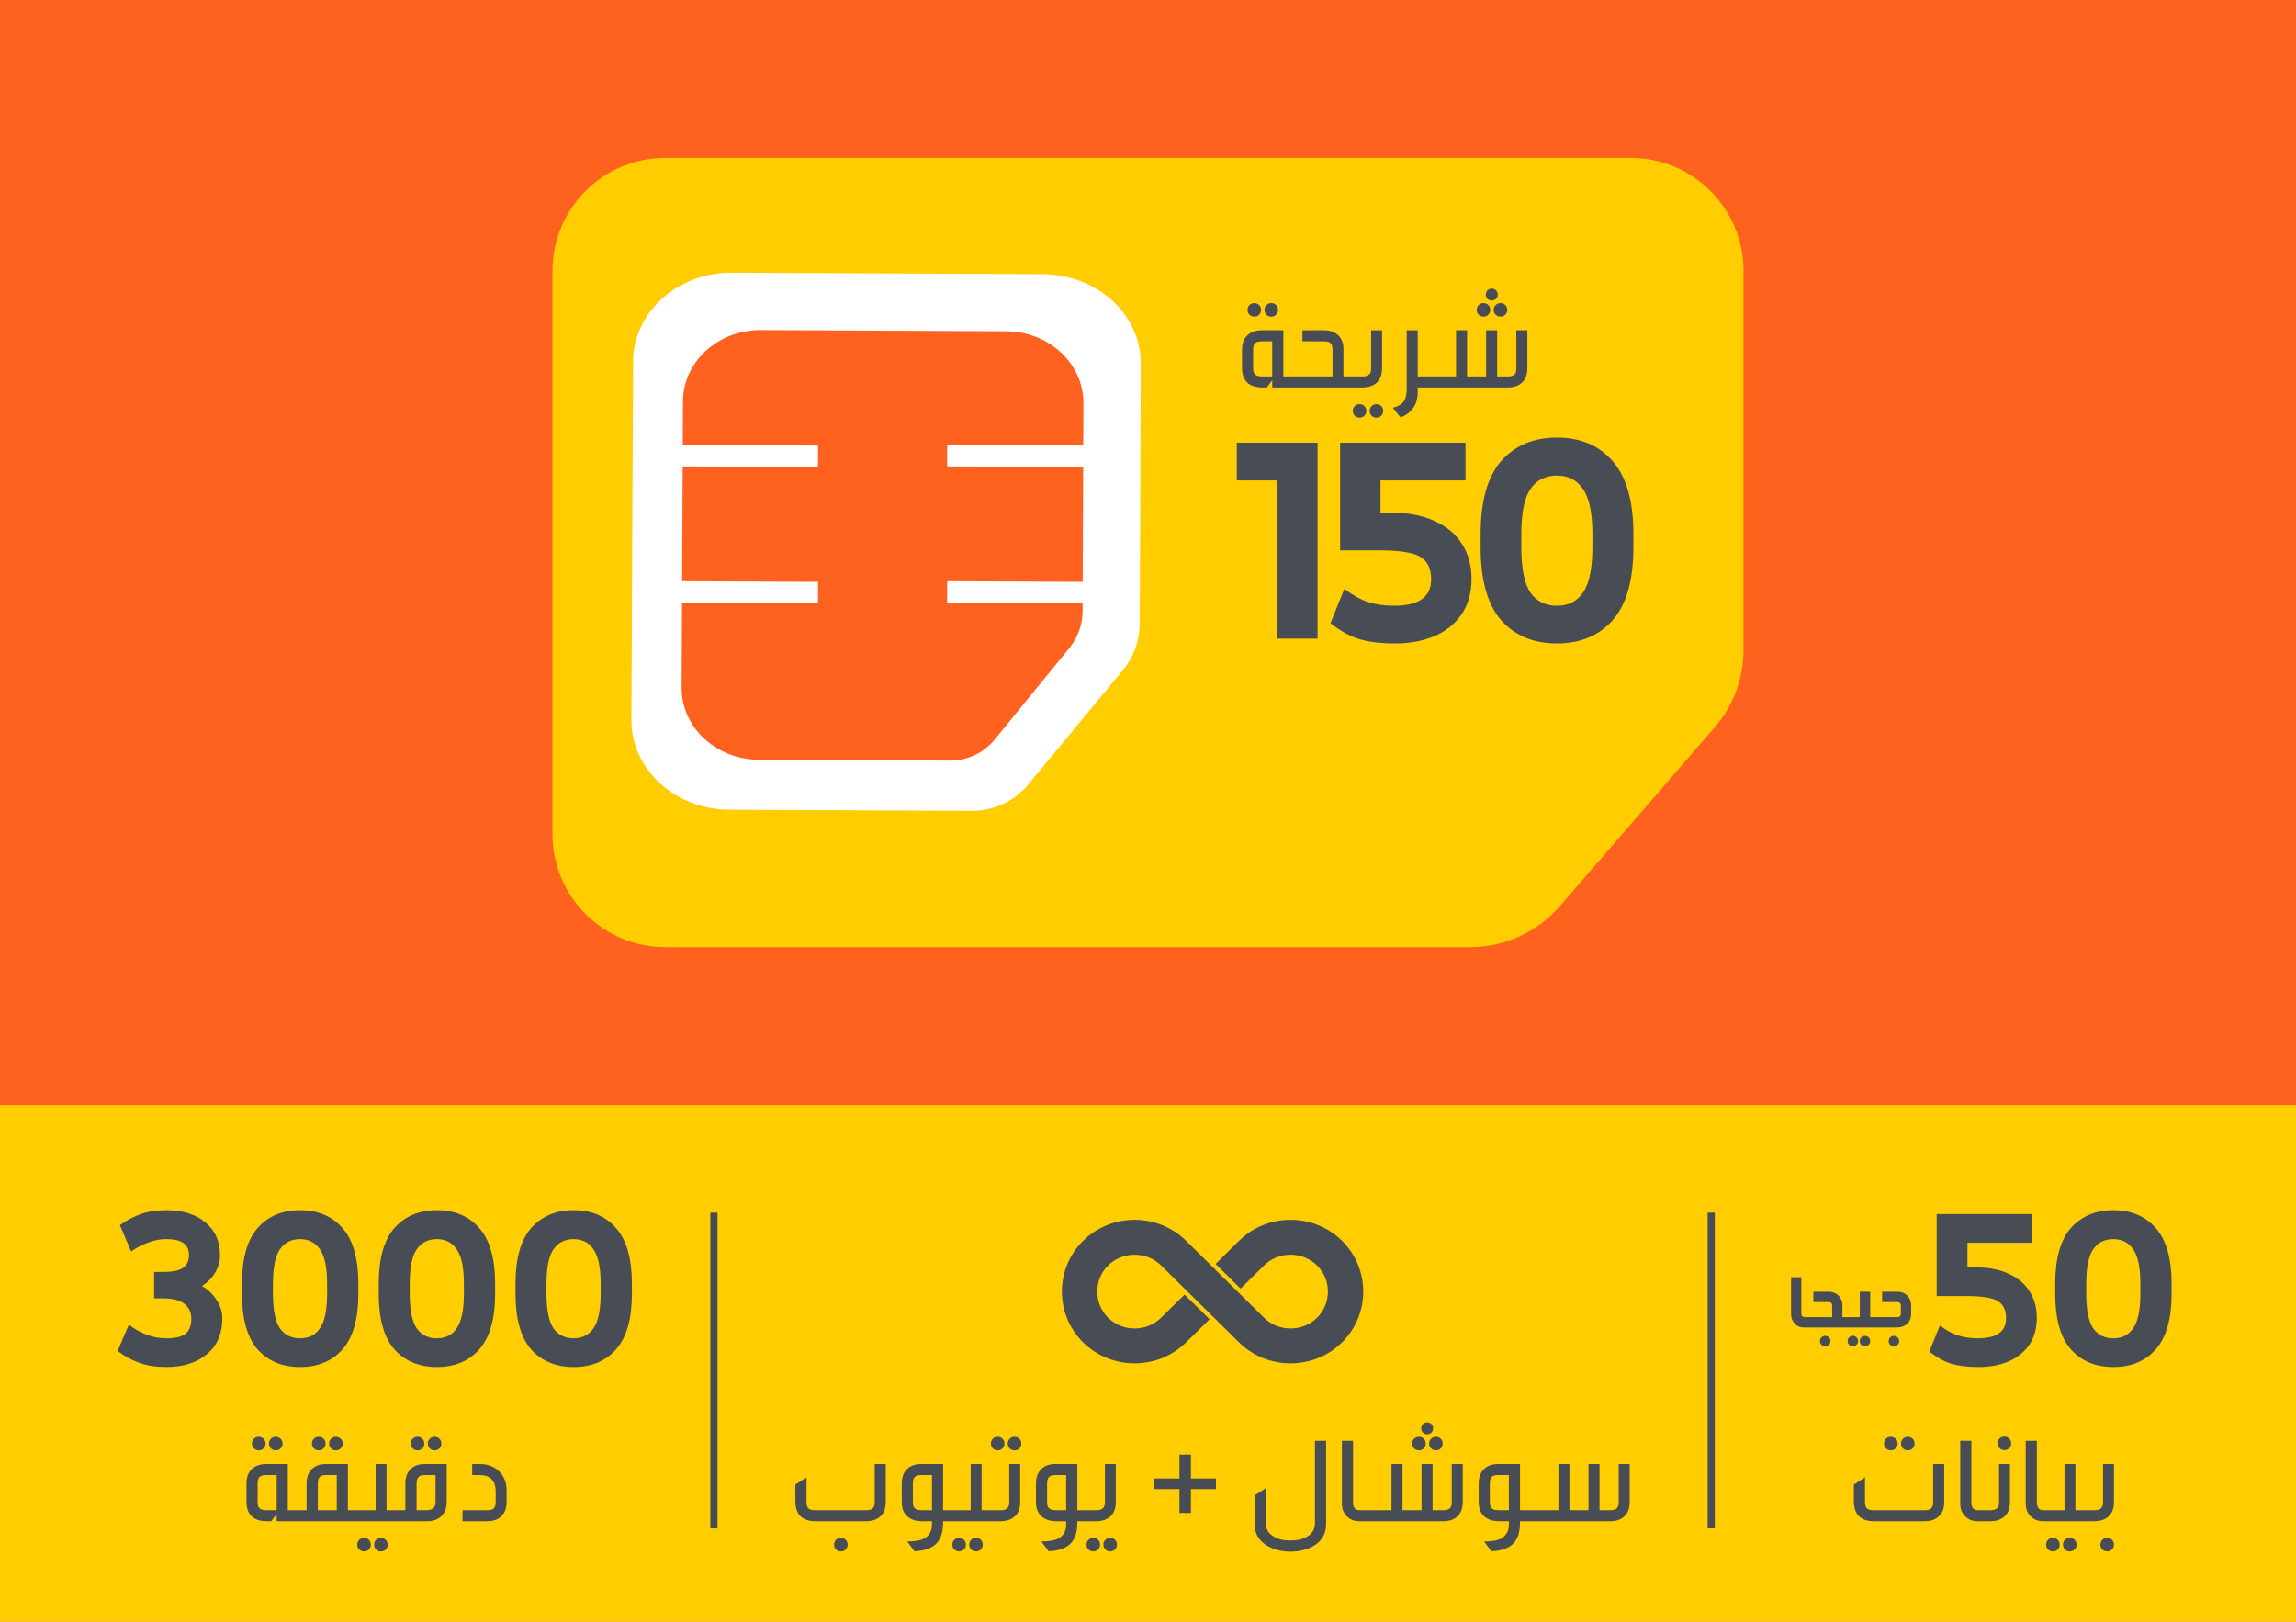 <svg width="320" height="226" viewBox="0 0 320 226" fill="none" xmlns="http://www.w3.org/2000/svg">
<rect width="320" height="226" fill="#FF611F"/>
<rect y="154" width="320" height="72" fill="#FFCD00"/>
<path d="M23.147 190.512C21.761 190.512 20.523 190.32 19.435 189.936C18.347 189.552 17.334 188.997 16.395 188.272L17.963 184.592C18.625 185.147 19.414 185.605 20.331 185.968C21.27 186.331 22.209 186.512 23.147 186.512C24.427 186.512 25.334 186.299 25.867 185.872C26.401 185.424 26.667 184.72 26.667 183.76C26.667 182.907 26.347 182.224 25.707 181.712C25.089 181.2 24.086 180.944 22.699 180.944H21.483V177.264H22.699C24.086 177.264 25.035 177.061 25.547 176.656C26.081 176.251 26.347 175.675 26.347 174.928C26.347 174.181 26.102 173.627 25.611 173.264C25.121 172.88 24.299 172.688 23.147 172.688C22.294 172.688 21.43 172.859 20.555 173.2C19.702 173.52 18.945 173.925 18.283 174.416L16.715 170.736C17.633 170.075 18.603 169.563 19.627 169.2C20.651 168.837 21.825 168.656 23.147 168.656C25.451 168.656 27.275 169.221 28.619 170.352C29.985 171.461 30.667 172.987 30.667 174.928C30.667 175.803 30.433 176.624 29.963 177.392C29.515 178.139 28.907 178.747 28.139 179.216C28.993 179.707 29.675 180.357 30.187 181.168C30.721 181.957 30.987 182.821 30.987 183.76C30.987 185.872 30.273 187.525 28.843 188.72C27.435 189.915 25.537 190.512 23.147 190.512ZM41.817 190.512C39.343 190.512 37.369 189.691 35.897 188.048C34.447 186.384 33.721 183.792 33.721 180.272V178.928C33.721 175.408 34.447 172.816 35.897 171.152C37.369 169.488 39.343 168.656 41.817 168.656C44.313 168.656 46.287 169.488 47.737 171.152C49.209 172.816 49.945 175.408 49.945 178.928V180.272C49.945 183.792 49.209 186.384 47.737 188.048C46.287 189.691 44.313 190.512 41.817 190.512ZM41.817 186.512C43.033 186.512 43.961 186.043 44.601 185.104C45.263 184.144 45.593 182.533 45.593 180.272V178.928C45.593 176.667 45.263 175.067 44.601 174.128C43.961 173.168 43.033 172.688 41.817 172.688C40.601 172.688 39.663 173.168 39.001 174.128C38.361 175.067 38.041 176.667 38.041 178.928V180.272C38.041 182.533 38.361 184.144 39.001 185.104C39.663 186.043 40.601 186.512 41.817 186.512ZM60.88 190.512C58.405 190.512 56.432 189.691 54.96 188.048C53.509 186.384 52.784 183.792 52.784 180.272V178.928C52.784 175.408 53.509 172.816 54.96 171.152C56.432 169.488 58.405 168.656 60.88 168.656C63.376 168.656 65.349 169.488 66.8 171.152C68.272 172.816 69.008 175.408 69.008 178.928V180.272C69.008 183.792 68.272 186.384 66.8 188.048C65.349 189.691 63.376 190.512 60.88 190.512ZM60.88 186.512C62.096 186.512 63.024 186.043 63.664 185.104C64.325 184.144 64.656 182.533 64.656 180.272V178.928C64.656 176.667 64.325 175.067 63.664 174.128C63.024 173.168 62.096 172.688 60.88 172.688C59.664 172.688 58.725 173.168 58.064 174.128C57.424 175.067 57.104 176.667 57.104 178.928V180.272C57.104 182.533 57.424 184.144 58.064 185.104C58.725 186.043 59.664 186.512 60.88 186.512ZM79.942 190.512C77.468 190.512 75.494 189.691 74.022 188.048C72.572 186.384 71.846 183.792 71.846 180.272V178.928C71.846 175.408 72.572 172.816 74.022 171.152C75.494 169.488 77.468 168.656 79.942 168.656C82.438 168.656 84.412 169.488 85.862 171.152C87.334 172.816 88.07 175.408 88.07 178.928V180.272C88.07 183.792 87.334 186.384 85.862 188.048C84.412 189.691 82.438 190.512 79.942 190.512ZM79.942 186.512C81.158 186.512 82.086 186.043 82.726 185.104C83.388 184.144 83.718 182.533 83.718 180.272V178.928C83.718 176.667 83.388 175.067 82.726 174.128C82.086 173.168 81.158 172.688 79.942 172.688C78.726 172.688 77.788 173.168 77.126 174.128C76.486 175.067 76.166 176.667 76.166 178.928V180.272C76.166 182.533 76.486 184.144 77.126 185.104C77.788 186.043 78.726 186.512 79.942 186.512Z" fill="#474C55"/>
<path d="M36.066 202.128C35.799 202.128 35.575 202.037 35.394 201.856C35.213 201.675 35.122 201.451 35.122 201.184C35.122 200.917 35.213 200.693 35.394 200.512C35.575 200.331 35.799 200.24 36.066 200.24C36.333 200.24 36.557 200.331 36.738 200.512C36.919 200.693 37.01 200.917 37.01 201.184C37.01 201.451 36.919 201.675 36.738 201.856C36.557 202.037 36.333 202.128 36.066 202.128ZM38.434 202.128C38.167 202.128 37.943 202.037 37.762 201.856C37.581 201.675 37.49 201.451 37.49 201.184C37.49 200.917 37.581 200.693 37.762 200.512C37.943 200.331 38.167 200.24 38.434 200.24C38.701 200.24 38.925 200.331 39.106 200.512C39.287 200.693 39.378 200.917 39.378 201.184C39.378 201.451 39.287 201.675 39.106 201.856C38.925 202.037 38.701 202.128 38.434 202.128ZM37.234 212C36.274 212 35.554 211.771 35.074 211.312C34.594 210.843 34.354 210.171 34.354 209.296V206.736C34.354 205.851 34.615 205.173 35.138 204.704C35.639 204.256 36.285 204.032 37.074 204.032H40.114V210.464H41.058V212H38.562V210.992L37.81 212H37.234ZM38.562 210.464V205.568H37.026C36.663 205.568 36.386 205.653 36.194 205.824C36.002 205.984 35.906 206.272 35.906 206.688V209.312C35.906 209.707 35.981 209.984 36.13 210.144C36.311 210.357 36.642 210.464 37.122 210.464H38.562ZM44.425 202.128C44.158 202.128 43.934 202.037 43.753 201.856C43.572 201.675 43.481 201.451 43.481 201.184C43.481 200.917 43.572 200.693 43.753 200.512C43.934 200.331 44.158 200.24 44.425 200.24C44.692 200.24 44.916 200.331 45.097 200.512C45.279 200.693 45.369 200.917 45.369 201.184C45.369 201.451 45.279 201.675 45.097 201.856C44.916 202.037 44.692 202.128 44.425 202.128ZM46.809 202.128C46.542 202.128 46.319 202.037 46.137 201.856C45.956 201.675 45.865 201.451 45.865 201.184C45.865 200.917 45.956 200.693 46.137 200.512C46.319 200.331 46.542 200.24 46.809 200.24C47.076 200.24 47.3 200.331 47.481 200.512C47.663 200.693 47.753 200.917 47.753 201.184C47.753 201.451 47.663 201.675 47.481 201.856C47.3 202.037 47.076 202.128 46.809 202.128ZM40.953 210.464H42.729V206.736C42.729 205.893 42.974 205.227 43.465 204.736C43.956 204.267 44.601 204.032 45.401 204.032H48.489V210.464H49.433V212H40.953V210.464ZM46.937 210.464V205.568H45.401C45.028 205.568 44.761 205.643 44.601 205.792C44.398 205.995 44.297 206.309 44.297 206.736V210.464H46.937ZM49.344 210.464H52.352V204.032H53.872V210.464H54.848V212H49.344V210.464ZM50.736 216.208C50.469 216.208 50.245 216.117 50.064 215.936C49.882 215.755 49.792 215.531 49.792 215.264C49.792 214.997 49.882 214.773 50.064 214.592C50.245 214.411 50.469 214.32 50.736 214.32C51.002 214.32 51.226 214.411 51.408 214.592C51.589 214.773 51.68 214.997 51.68 215.264C51.68 215.531 51.589 215.755 51.408 215.936C51.226 216.117 51.002 216.208 50.736 216.208ZM53.088 216.208C52.821 216.208 52.597 216.117 52.416 215.936C52.234 215.755 52.144 215.531 52.144 215.264C52.144 214.997 52.234 214.773 52.416 214.592C52.597 214.411 52.821 214.32 53.088 214.32C53.354 214.32 53.578 214.411 53.76 214.592C53.941 214.773 54.032 214.997 54.032 215.264C54.032 215.531 53.941 215.755 53.76 215.936C53.578 216.117 53.354 216.208 53.088 216.208ZM58.191 202.128C57.924 202.128 57.7 202.037 57.519 201.856C57.337 201.675 57.247 201.451 57.247 201.184C57.247 200.917 57.337 200.693 57.519 200.512C57.7 200.331 57.924 200.24 58.191 200.24C58.457 200.24 58.681 200.331 58.863 200.512C59.044 200.693 59.135 200.917 59.135 201.184C59.135 201.451 59.044 201.675 58.863 201.856C58.681 202.037 58.457 202.128 58.191 202.128ZM60.575 202.128C60.308 202.128 60.084 202.037 59.903 201.856C59.721 201.675 59.631 201.451 59.631 201.184C59.631 200.917 59.721 200.693 59.903 200.512C60.084 200.331 60.308 200.24 60.575 200.24C60.841 200.24 61.065 200.331 61.247 200.512C61.428 200.693 61.519 200.917 61.519 201.184C61.519 201.451 61.428 201.675 61.247 201.856C61.065 202.037 60.841 202.128 60.575 202.128ZM54.719 210.464H56.495V206.736C56.495 205.893 56.74 205.227 57.231 204.736C57.721 204.267 58.367 204.032 59.167 204.032H62.255V209.296C62.255 210.192 61.988 210.875 61.455 211.344C60.975 211.781 60.345 212 59.567 212H54.719V210.464ZM59.375 210.464C59.812 210.464 60.132 210.389 60.335 210.24C60.58 210.059 60.703 209.76 60.703 209.344V205.568H59.167C58.793 205.568 58.527 205.643 58.367 205.792C58.164 205.995 58.063 206.309 58.063 206.736V210.464H59.375ZM64.463 210.464H67.967C68.373 210.464 68.661 210.379 68.831 210.208C69.002 210.027 69.087 209.755 69.087 209.392V207.872C69.087 207.072 68.874 206.475 68.447 206.08C68.074 205.739 67.541 205.568 66.847 205.568H65.807V204.032H66.927C67.407 204.032 67.866 204.112 68.303 204.272C68.741 204.421 69.13 204.651 69.471 204.96C70.229 205.664 70.607 206.576 70.607 207.696V209.456C70.607 209.744 70.559 210.037 70.463 210.336C70.378 210.624 70.239 210.885 70.047 211.12C69.589 211.707 68.858 212 67.855 212H64.463V210.464Z" fill="#474C55"/>
<path d="M99.5 169V213" stroke="#474C55" stroke-miterlimit="10"/>
<path fill-rule="evenodd" clip-rule="evenodd" d="M150.96 172.921C152.936 170.97 155.535 170 158.134 170C160.732 170 163.331 170.97 165.308 172.921L169 176.564L172.482 180L176.174 183.644C177.187 184.644 178.522 185.139 179.866 185.139C181.211 185.139 182.545 184.644 183.559 183.644C184.572 182.644 185.074 181.327 185.074 180C185.074 178.673 184.572 177.356 183.559 176.356C182.545 175.356 181.211 174.861 179.866 174.861C178.522 174.861 177.187 175.356 176.174 176.356L172.903 179.584L169.421 176.149L172.692 172.921C174.669 170.97 177.268 170 179.866 170C182.465 170 185.064 170.97 187.04 172.921C189.017 174.871 190 177.436 190 180C190 182.564 189.017 185.129 187.04 187.079C185.064 189.03 182.465 190 179.866 190C177.268 190 174.669 189.03 172.692 187.079L169 183.436L167.866 182.317L165.518 180L161.826 176.356C160.813 175.356 159.478 174.861 158.134 174.861C156.789 174.861 155.455 175.356 154.441 176.356C153.428 177.356 152.926 178.673 152.926 180C152.926 181.327 153.428 182.644 154.441 183.644C155.455 184.644 156.789 185.139 158.134 185.139C159.478 185.139 160.813 184.644 161.826 183.644L165.097 180.416L168.579 183.851L165.308 187.079C163.331 189.03 160.732 190 158.134 190C155.535 190 152.936 189.03 150.96 187.079C148.983 185.129 148 182.564 148 180C148 177.436 148.983 174.871 150.96 172.921Z" fill="#474C55"/>
<path d="M113.638 212C112.742 212 112.054 211.771 111.574 211.312C111.094 210.843 110.854 210.144 110.854 209.216V206.896L112.406 205.888V209.296C112.406 209.701 112.486 210 112.646 210.192C112.817 210.373 113.11 210.464 113.526 210.464H120.806C121.542 210.464 121.91 210.112 121.91 209.408V204.032H123.446V209.344C123.446 210.155 123.227 210.784 122.79 211.232C122.299 211.744 121.601 212 120.694 212H113.638ZM117.19 216.208C116.923 216.208 116.699 216.117 116.518 215.936C116.337 215.755 116.246 215.531 116.246 215.264C116.246 214.997 116.337 214.773 116.518 214.592C116.699 214.411 116.923 214.32 117.19 214.32C117.457 214.32 117.681 214.411 117.862 214.592C118.043 214.773 118.134 214.997 118.134 215.264C118.134 215.531 118.043 215.755 117.862 215.936C117.681 216.117 117.457 216.208 117.19 216.208ZM126.434 214.816H126.658C127.671 214.816 128.439 214.651 128.962 214.32C129.581 213.904 129.89 213.291 129.89 212.48V212H128.562C127.677 212 126.983 211.781 126.482 211.344C125.949 210.896 125.682 210.213 125.682 209.296V206.736C125.682 205.904 125.917 205.248 126.386 204.768C126.866 204.277 127.538 204.032 128.402 204.032H131.442V210.464H132.386V212H131.442V212.192C131.442 213.472 131.143 214.432 130.546 215.072C129.906 215.744 128.877 216.117 127.458 216.192L126.434 214.816ZM129.89 210.464V205.568H128.354C127.949 205.568 127.661 205.659 127.49 205.84C127.319 206.021 127.234 206.32 127.234 206.736V209.296C127.234 209.552 127.261 209.76 127.314 209.92C127.378 210.069 127.474 210.187 127.602 210.272C127.709 210.357 127.842 210.411 128.002 210.432C128.173 210.453 128.397 210.464 128.674 210.464H129.89ZM132.281 210.464H135.289V204.032H136.809V210.464H137.785V212H132.281V210.464ZM133.673 216.208C133.407 216.208 133.183 216.117 133.001 215.936C132.82 215.755 132.729 215.531 132.729 215.264C132.729 214.997 132.82 214.773 133.001 214.592C133.183 214.411 133.407 214.32 133.673 214.32C133.94 214.32 134.164 214.411 134.345 214.592C134.527 214.773 134.617 214.997 134.617 215.264C134.617 215.531 134.527 215.755 134.345 215.936C134.164 216.117 133.94 216.208 133.673 216.208ZM136.025 216.208C135.759 216.208 135.535 216.117 135.353 215.936C135.172 215.755 135.081 215.531 135.081 215.264C135.081 214.997 135.172 214.773 135.353 214.592C135.535 214.411 135.759 214.32 136.025 214.32C136.292 214.32 136.516 214.411 136.697 214.592C136.879 214.773 136.969 214.997 136.969 215.264C136.969 215.531 136.879 215.755 136.697 215.936C136.516 216.117 136.292 216.208 136.025 216.208ZM139.048 202.128C138.782 202.128 138.558 202.037 138.376 201.856C138.195 201.675 138.104 201.451 138.104 201.184C138.104 200.917 138.195 200.693 138.376 200.512C138.558 200.331 138.782 200.24 139.048 200.24C139.315 200.24 139.539 200.331 139.72 200.512C139.902 200.693 139.992 200.917 139.992 201.184C139.992 201.451 139.902 201.675 139.72 201.856C139.539 202.037 139.315 202.128 139.048 202.128ZM141.4 202.128C141.134 202.128 140.91 202.037 140.728 201.856C140.547 201.675 140.456 201.451 140.456 201.184C140.456 200.917 140.547 200.693 140.728 200.512C140.91 200.331 141.134 200.24 141.4 200.24C141.667 200.24 141.891 200.331 142.072 200.512C142.254 200.693 142.344 200.917 142.344 201.184C142.344 201.451 142.254 201.675 142.072 201.856C141.891 202.037 141.667 202.128 141.4 202.128ZM137.656 210.464H139.528C140.286 210.464 140.664 210.112 140.664 209.408V204.032H142.184V209.344C142.184 210.229 141.918 210.907 141.384 211.376C140.894 211.792 140.238 212 139.416 212H137.656V210.464ZM145.137 214.816H145.361C146.375 214.816 147.143 214.651 147.665 214.32C148.284 213.904 148.593 213.291 148.593 212.48V212H147.265C146.38 212 145.687 211.781 145.185 211.344C144.652 210.896 144.385 210.213 144.385 209.296V206.736C144.385 205.904 144.62 205.248 145.089 204.768C145.569 204.277 146.241 204.032 147.105 204.032H150.145V210.464H151.089V212H150.145V212.192C150.145 213.472 149.847 214.432 149.249 215.072C148.609 215.744 147.58 216.117 146.161 216.192L145.137 214.816ZM148.593 210.464V205.568H147.057C146.652 205.568 146.364 205.659 146.193 205.84C146.023 206.021 145.937 206.32 145.937 206.736V209.296C145.937 209.552 145.964 209.76 146.017 209.92C146.081 210.069 146.177 210.187 146.305 210.272C146.412 210.357 146.545 210.411 146.705 210.432C146.876 210.453 147.1 210.464 147.377 210.464H148.593ZM150.984 210.464H152.856C153.614 210.464 153.992 210.112 153.992 209.408V204.032H155.512V209.344C155.512 210.229 155.246 210.907 154.712 211.376C154.222 211.792 153.566 212 152.744 212H150.984V210.464ZM152.376 216.208C152.11 216.208 151.886 216.117 151.704 215.936C151.523 215.755 151.432 215.531 151.432 215.264C151.432 214.997 151.523 214.773 151.704 214.592C151.886 214.411 152.11 214.32 152.376 214.32C152.643 214.32 152.867 214.411 153.048 214.592C153.23 214.773 153.32 214.997 153.32 215.264C153.32 215.531 153.23 215.755 153.048 215.936C152.867 216.117 152.643 216.208 152.376 216.208ZM154.728 216.208C154.462 216.208 154.238 216.117 154.056 215.936C153.875 215.755 153.784 215.531 153.784 215.264C153.784 214.997 153.875 214.773 154.056 214.592C154.238 214.411 154.462 214.32 154.728 214.32C154.995 214.32 155.219 214.411 155.4 214.592C155.582 214.773 155.672 214.997 155.672 215.264C155.672 215.531 155.582 215.755 155.4 215.936C155.219 216.117 154.995 216.208 154.728 216.208ZM164.384 207.52H160.88V206.048H164.384V202.72H165.984V206.048H169.472V207.52H165.984V210.848H164.384V207.52ZM179.83 216.24C179.051 216.24 178.294 216.112 177.558 215.856C176.779 215.589 176.144 215.179 175.654 214.624C175.131 214.037 174.87 213.307 174.87 212.432V208.4L176.422 207.392V212.272C176.422 213.093 176.79 213.717 177.526 214.144C178.134 214.507 178.902 214.688 179.83 214.688C180.8 214.688 181.595 214.501 182.214 214.128C182.918 213.701 183.27 213.088 183.27 212.288V200.8H184.822V212.432C184.822 213.68 184.294 214.651 183.238 215.344C182.768 215.643 182.24 215.867 181.654 216.016C181.067 216.165 180.459 216.24 179.83 216.24ZM189.426 212C188.743 212 188.178 211.776 187.73 211.328C187.261 210.88 187.026 210.288 187.026 209.552V200.8H188.578V209.488C188.578 209.723 188.637 209.931 188.754 210.112C188.882 210.347 189.106 210.464 189.426 210.464H189.522V212H189.426ZM198.91 199.888C198.675 199.888 198.478 199.808 198.318 199.648C198.158 199.488 198.078 199.291 198.078 199.056C198.078 198.821 198.158 198.624 198.318 198.464C198.478 198.304 198.675 198.224 198.91 198.224C199.145 198.224 199.342 198.304 199.502 198.464C199.662 198.624 199.742 198.821 199.742 199.056C199.742 199.291 199.662 199.488 199.502 199.648C199.342 199.808 199.145 199.888 198.91 199.888ZM197.758 202.128C197.491 202.128 197.267 202.037 197.086 201.856C196.905 201.675 196.814 201.451 196.814 201.184C196.814 200.917 196.905 200.693 197.086 200.512C197.267 200.331 197.491 200.24 197.758 200.24C198.025 200.24 198.249 200.331 198.43 200.512C198.611 200.693 198.702 200.917 198.702 201.184C198.702 201.451 198.611 201.675 198.43 201.856C198.249 202.037 198.025 202.128 197.758 202.128ZM200.126 202.128C199.859 202.128 199.635 202.037 199.454 201.856C199.273 201.675 199.182 201.451 199.182 201.184C199.182 200.917 199.273 200.693 199.454 200.512C199.635 200.331 199.859 200.24 200.126 200.24C200.393 200.24 200.617 200.331 200.798 200.512C200.979 200.693 201.07 200.917 201.07 201.184C201.07 201.451 200.979 201.675 200.798 201.856C200.617 202.037 200.393 202.128 200.126 202.128ZM189.422 210.464H193.934V204.032H195.47V210.464H198.126V204.032H199.662V210.464H201.214C201.587 210.464 201.865 210.384 202.046 210.224C202.238 210.053 202.334 209.776 202.334 209.392V204.032H203.87V209.312C203.87 210.123 203.651 210.763 203.214 211.232C202.734 211.744 202.03 212 201.102 212H189.422V210.464ZM206.84 214.816H207.064C208.078 214.816 208.846 214.651 209.368 214.32C209.987 213.904 210.296 213.291 210.296 212.48V212H208.968C208.083 212 207.39 211.781 206.888 211.344C206.355 210.896 206.088 210.213 206.088 209.296V206.736C206.088 205.904 206.323 205.248 206.792 204.768C207.272 204.277 207.944 204.032 208.808 204.032H211.848V210.464H212.792V212H211.848V212.192C211.848 213.472 211.55 214.432 210.952 215.072C210.312 215.744 209.283 216.117 207.864 216.192L206.84 214.816ZM210.296 210.464V205.568H208.76C208.355 205.568 208.067 205.659 207.896 205.84C207.726 206.021 207.64 206.32 207.64 206.736V209.296C207.64 209.552 207.667 209.76 207.72 209.92C207.784 210.069 207.88 210.187 208.008 210.272C208.115 210.357 208.248 210.411 208.408 210.432C208.579 210.453 208.803 210.464 209.08 210.464H210.296ZM212.688 210.464H217.2V204.032H218.736V210.464H221.392V204.032H222.928V210.464H224.48C224.853 210.464 225.13 210.384 225.312 210.224C225.504 210.053 225.6 209.776 225.6 209.392V204.032H227.136V209.312C227.136 210.123 226.917 210.763 226.48 211.232C226 211.744 225.296 212 224.368 212H212.688V210.464Z" fill="#474C55"/>
<path d="M238.5 169V213" stroke="#474C55" stroke-miterlimit="10"/>
<path d="M251.408 185C250.874 185 250.441 184.81 250.108 184.43C249.788 184.077 249.628 183.647 249.628 183.14V178H251.058V183.08C251.058 183.24 251.101 183.36 251.188 183.44C251.274 183.52 251.391 183.56 251.538 183.56H251.658V185H251.408ZM251.594 183.56H255.354V181.94C255.354 181.793 255.31 181.677 255.224 181.59C255.137 181.503 255.027 181.46 254.894 181.46H252.734V180.02H254.894C255.174 180.02 255.43 180.07 255.664 180.17C255.897 180.263 256.097 180.397 256.264 180.57C256.61 180.95 256.784 181.407 256.784 181.94V183.56H257.384V185H251.594V183.56ZM254.384 187.63C254.184 187.63 254.01 187.557 253.864 187.41C253.724 187.27 253.654 187.1 253.654 186.9C253.654 186.7 253.724 186.527 253.864 186.38C254.01 186.24 254.184 186.17 254.384 186.17C254.584 186.17 254.754 186.24 254.894 186.38C255.04 186.527 255.114 186.7 255.114 186.9C255.114 187.1 255.04 187.27 254.894 187.41C254.754 187.557 254.584 187.63 254.384 187.63ZM257.307 183.56H259.207V180.02H260.657V183.56H261.237V185H257.307V183.56ZM258.237 187.63C258.037 187.63 257.863 187.557 257.717 187.41C257.577 187.27 257.507 187.1 257.507 186.9C257.507 186.7 257.577 186.527 257.717 186.38C257.863 186.24 258.037 186.17 258.237 186.17C258.437 186.17 258.607 186.24 258.747 186.38C258.893 186.527 258.967 186.7 258.967 186.9C258.967 187.1 258.893 187.27 258.747 187.41C258.607 187.557 258.437 187.63 258.237 187.63ZM259.927 187.63C259.727 187.63 259.553 187.557 259.407 187.41C259.267 187.27 259.197 187.1 259.197 186.9C259.197 186.7 259.267 186.527 259.407 186.38C259.553 186.24 259.727 186.17 259.927 186.17C260.127 186.17 260.297 186.24 260.437 186.38C260.583 186.527 260.657 186.7 260.657 186.9C260.657 187.1 260.583 187.27 260.437 187.41C260.297 187.557 260.127 187.63 259.927 187.63ZM261.174 183.56H264.474C264.607 183.56 264.717 183.52 264.804 183.44C264.89 183.353 264.934 183.23 264.934 183.07V181.94C264.934 181.793 264.89 181.677 264.804 181.59C264.717 181.503 264.607 181.46 264.474 181.46H262.314V180.02H264.474C264.754 180.02 265.01 180.07 265.244 180.17C265.477 180.263 265.677 180.397 265.844 180.57C266.19 180.95 266.364 181.407 266.364 181.94V183.1C266.364 183.66 266.19 184.113 265.844 184.46C265.664 184.633 265.45 184.767 265.204 184.86C264.964 184.953 264.7 185 264.414 185H261.174V183.56ZM263.964 187.63C263.764 187.63 263.59 187.557 263.444 187.41C263.304 187.27 263.234 187.1 263.234 186.9C263.234 186.7 263.304 186.527 263.444 186.38C263.59 186.24 263.764 186.17 263.964 186.17C264.164 186.17 264.334 186.24 264.474 186.38C264.62 186.527 264.694 186.7 264.694 186.9C264.694 187.1 264.62 187.27 264.474 187.41C264.334 187.557 264.164 187.63 263.964 187.63Z" fill="#474C55"/>
<path d="M275.778 190.512C274.284 190.512 273.026 190.363 272.002 190.064C270.999 189.765 269.964 189.2 268.898 188.368L270.37 184.72C271.202 185.36 272.023 185.819 272.834 186.096C273.666 186.373 274.604 186.512 275.65 186.512C278.274 186.512 279.586 185.584 279.586 183.728C279.586 182.875 279.383 182.224 278.978 181.776C278.594 181.328 278.007 181.029 277.218 180.88C276.45 180.709 275.394 180.624 274.05 180.624H269.922V169.2H283.234V173.2H274.21V176.624H275.362C277.154 176.624 278.69 176.923 279.97 177.52C281.25 178.096 282.22 178.917 282.882 179.984C283.543 181.029 283.874 182.245 283.874 183.632C283.874 185.147 283.511 186.427 282.786 187.472C282.06 188.496 281.079 189.264 279.842 189.776C278.626 190.267 277.271 190.512 275.778 190.512ZM294.536 190.512C292.061 190.512 290.088 189.691 288.616 188.048C287.165 186.384 286.44 183.792 286.44 180.272V178.928C286.44 175.408 287.165 172.816 288.616 171.152C290.088 169.488 292.061 168.656 294.536 168.656C297.032 168.656 299.005 169.488 300.456 171.152C301.928 172.816 302.664 175.408 302.664 178.928V180.272C302.664 183.792 301.928 186.384 300.456 188.048C299.005 189.691 297.032 190.512 294.536 190.512ZM294.536 186.512C295.752 186.512 296.68 186.043 297.32 185.104C297.981 184.144 298.312 182.533 298.312 180.272V178.928C298.312 176.667 297.981 175.067 297.32 174.128C296.68 173.168 295.752 172.688 294.536 172.688C293.32 172.688 292.381 173.168 291.72 174.128C291.08 175.067 290.76 176.667 290.76 178.928V180.272C290.76 182.533 291.08 184.144 291.72 185.104C292.381 186.043 293.32 186.512 294.536 186.512Z" fill="#474C55"/>
<path d="M263.529 202.128C263.263 202.128 263.039 202.037 262.857 201.856C262.676 201.675 262.585 201.451 262.585 201.184C262.585 200.917 262.676 200.693 262.857 200.512C263.039 200.331 263.263 200.24 263.529 200.24C263.796 200.24 264.02 200.331 264.201 200.512C264.383 200.693 264.473 200.917 264.473 201.184C264.473 201.451 264.383 201.675 264.201 201.856C264.02 202.037 263.796 202.128 263.529 202.128ZM265.897 202.128C265.631 202.128 265.407 202.037 265.225 201.856C265.044 201.675 264.953 201.451 264.953 201.184C264.953 200.917 265.044 200.693 265.225 200.512C265.407 200.331 265.631 200.24 265.897 200.24C266.164 200.24 266.388 200.331 266.569 200.512C266.751 200.693 266.841 200.917 266.841 201.184C266.841 201.451 266.751 201.675 266.569 201.856C266.388 202.037 266.164 202.128 265.897 202.128ZM261.161 212C260.265 212 259.577 211.771 259.097 211.312C258.617 210.843 258.377 210.144 258.377 209.216V206.896L259.929 205.888V209.296C259.929 209.701 260.009 210 260.169 210.192C260.34 210.373 260.633 210.464 261.049 210.464H268.329C269.065 210.464 269.433 210.112 269.433 209.408V204.032H270.969V209.344C270.969 210.155 270.751 210.784 270.313 211.232C269.823 211.744 269.124 212 268.217 212H261.161ZM275.606 212C274.923 212 274.358 211.776 273.91 211.328C273.44 210.88 273.206 210.288 273.206 209.552V200.8H274.758V209.488C274.758 209.723 274.816 209.931 274.934 210.112C275.062 210.347 275.286 210.464 275.606 210.464H275.702V212H275.606ZM279.362 202.096C279.095 202.096 278.871 202.005 278.69 201.824C278.508 201.643 278.418 201.419 278.418 201.152C278.418 200.885 278.508 200.661 278.69 200.48C278.871 200.299 279.095 200.208 279.362 200.208C279.628 200.208 279.852 200.299 280.034 200.48C280.215 200.661 280.306 200.885 280.306 201.152C280.306 201.419 280.215 201.643 280.034 201.824C279.852 202.005 279.628 202.096 279.362 202.096ZM275.602 210.464H277.474C278.231 210.464 278.61 210.112 278.61 209.408V204.032H280.13V209.344C280.13 210.229 279.863 210.907 279.33 211.376C278.839 211.792 278.183 212 277.362 212H275.602V210.464ZM284.731 212C284.048 212 283.483 211.776 283.035 211.328C282.565 210.88 282.331 210.288 282.331 209.552V200.8H283.883V209.488C283.883 209.723 283.941 209.931 284.059 210.112C284.187 210.347 284.411 210.464 284.731 210.464H284.827V212H284.731ZM284.727 210.464H287.735V204.032H289.255V210.464H290.231V212H284.727V210.464ZM286.119 216.208C285.852 216.208 285.628 216.117 285.447 215.936C285.265 215.755 285.175 215.531 285.175 215.264C285.175 214.997 285.265 214.773 285.447 214.592C285.628 214.411 285.852 214.32 286.119 214.32C286.385 214.32 286.609 214.411 286.791 214.592C286.972 214.773 287.063 214.997 287.063 215.264C287.063 215.531 286.972 215.755 286.791 215.936C286.609 216.117 286.385 216.208 286.119 216.208ZM288.471 216.208C288.204 216.208 287.98 216.117 287.799 215.936C287.617 215.755 287.527 215.531 287.527 215.264C287.527 214.997 287.617 214.773 287.799 214.592C287.98 214.411 288.204 214.32 288.471 214.32C288.737 214.32 288.961 214.411 289.143 214.592C289.324 214.773 289.415 214.997 289.415 215.264C289.415 215.531 289.324 215.755 289.143 215.936C288.961 216.117 288.737 216.208 288.471 216.208ZM290.102 210.464H291.974C292.731 210.464 293.11 210.112 293.11 209.408V204.032H294.63V209.344C294.63 210.229 294.363 210.907 293.83 211.376C293.339 211.792 292.683 212 291.862 212H290.102V210.464ZM293.686 216.208C293.419 216.208 293.195 216.117 293.014 215.936C292.832 215.755 292.742 215.531 292.742 215.264C292.742 214.997 292.832 214.773 293.014 214.592C293.195 214.411 293.419 214.32 293.686 214.32C293.952 214.32 294.176 214.411 294.358 214.592C294.539 214.773 294.63 214.997 294.63 215.264C294.63 215.531 294.539 215.755 294.358 215.936C294.176 216.117 293.952 216.208 293.686 216.208Z" fill="#474C55"/>
<g clip-path="url(#clip0_1_135)">
<path d="M204.943 132H92.736C84.044 132 77 124.953 77 116.257V37.743C77 29.047 84.044 22 92.736 22H227.264C235.956 22 243 29.047 243 37.743V90.584C243 94.54 241.577 98.37 238.983 101.362L217.374 126.314C214.248 129.918 209.708 132 204.934 132H204.943Z" fill="#FFCD00"/>
<path d="M145.357 38.208C152.924 38.244 159.036 43.847 159 50.723L158.847 86.914C158.838 89.278 158.011 91.57 156.501 93.393L143.326 109.318C141.385 111.664 138.5 113.018 135.462 113L101.643 112.846C94.076 112.81 87.964 107.207 88 100.331L88.234 50.389C88.27 43.513 94.426 37.964 101.993 38L145.357 38.208Z" fill="white"/>
<path fill-rule="evenodd" clip-rule="evenodd" d="M140.234 46.165C146.2 46.192 151.018 50.678 151 56.178L150.976 62.091L132.014 62L132 65L150.964 65.091L150.9 81.091L132.014 81L132 84L150.888 84.091L150.883 85.132C150.883 87.023 150.219 88.86 149.035 90.312L138.646 103.049C137.112 104.922 134.842 106.009 132.438 106L105.766 105.881C99.8 105.854 94.982 101.368 95 95.868L95.056 84L114 84.091L114.014 81.091L95.07 81L95.146 65.001L114 65.091L114.014 62.091L95.16 62.001L95.188 55.913C95.215 50.413 100.069 45.973 106.044 46L140.234 46.165Z" fill="#FF611F"/>
<path d="M174.816 44.128C174.549 44.128 174.325 44.037 174.144 43.856C173.963 43.675 173.872 43.451 173.872 43.184C173.872 42.917 173.963 42.693 174.144 42.512C174.325 42.331 174.549 42.24 174.816 42.24C175.083 42.24 175.307 42.331 175.488 42.512C175.669 42.693 175.76 42.917 175.76 43.184C175.76 43.451 175.669 43.675 175.488 43.856C175.307 44.037 175.083 44.128 174.816 44.128ZM177.184 44.128C176.917 44.128 176.693 44.037 176.512 43.856C176.331 43.675 176.24 43.451 176.24 43.184C176.24 42.917 176.331 42.693 176.512 42.512C176.693 42.331 176.917 42.24 177.184 42.24C177.451 42.24 177.675 42.331 177.856 42.512C178.037 42.693 178.128 42.917 178.128 43.184C178.128 43.451 178.037 43.675 177.856 43.856C177.675 44.037 177.451 44.128 177.184 44.128ZM175.984 54C175.024 54 174.304 53.771 173.824 53.312C173.344 52.843 173.104 52.171 173.104 51.296V48.736C173.104 47.851 173.365 47.173 173.888 46.704C174.389 46.256 175.035 46.032 175.824 46.032H178.864V52.464H179.808V54H177.312V52.992L176.56 54H175.984ZM177.312 52.464V47.568H175.776C175.413 47.568 175.136 47.653 174.944 47.824C174.752 47.984 174.656 48.272 174.656 48.688V51.312C174.656 51.707 174.731 51.984 174.88 52.144C175.061 52.357 175.392 52.464 175.872 52.464H177.312ZM179.703 52.464H185.719V48.688C185.719 48.272 185.628 47.984 185.447 47.824C185.266 47.653 184.983 47.568 184.599 47.568H181.527V46.032H184.551C185.415 46.032 186.087 46.283 186.567 46.784C187.015 47.243 187.239 47.872 187.239 48.672V52.464H188.199V54H179.703V52.464ZM188.094 52.464H189.966C190.723 52.464 191.102 52.112 191.102 51.408V46.032H192.622V51.344C192.622 52.229 192.355 52.907 191.822 53.376C191.331 53.792 190.675 54 189.854 54H188.094V52.464ZM189.486 58.208C189.219 58.208 188.995 58.117 188.814 57.936C188.632 57.755 188.542 57.531 188.542 57.264C188.542 56.997 188.632 56.773 188.814 56.592C188.995 56.411 189.219 56.32 189.486 56.32C189.752 56.32 189.976 56.411 190.158 56.592C190.339 56.773 190.43 56.997 190.43 57.264C190.43 57.531 190.339 57.755 190.158 57.936C189.976 58.117 189.752 58.208 189.486 58.208ZM191.838 58.208C191.571 58.208 191.347 58.117 191.166 57.936C190.984 57.755 190.894 57.531 190.894 57.264C190.894 56.997 190.984 56.773 191.166 56.592C191.347 56.411 191.571 56.32 191.838 56.32C192.104 56.32 192.328 56.411 192.51 56.592C192.691 56.773 192.782 56.997 192.782 57.264C192.782 57.531 192.691 57.755 192.51 57.936C192.328 58.117 192.104 58.208 191.838 58.208ZM194.135 56.832C194.54 56.715 194.865 56.581 195.111 56.432C195.356 56.283 195.548 56.107 195.687 55.904C195.815 55.691 195.905 55.451 195.959 55.184C196.023 54.917 196.055 54.592 196.055 54.208V46.032H197.591V52.464H198.551V54H197.591V54.688C197.591 56.341 196.796 57.509 195.207 58.192L194.135 56.832ZM207.91 41.888C207.675 41.888 207.478 41.808 207.318 41.648C207.158 41.488 207.078 41.291 207.078 41.056C207.078 40.821 207.158 40.624 207.318 40.464C207.478 40.304 207.675 40.224 207.91 40.224C208.145 40.224 208.342 40.304 208.502 40.464C208.662 40.624 208.742 40.821 208.742 41.056C208.742 41.291 208.662 41.488 208.502 41.648C208.342 41.808 208.145 41.888 207.91 41.888ZM206.758 44.128C206.491 44.128 206.267 44.037 206.086 43.856C205.905 43.675 205.814 43.451 205.814 43.184C205.814 42.917 205.905 42.693 206.086 42.512C206.267 42.331 206.491 42.24 206.758 42.24C207.025 42.24 207.249 42.331 207.43 42.512C207.611 42.693 207.702 42.917 207.702 43.184C207.702 43.451 207.611 43.675 207.43 43.856C207.249 44.037 207.025 44.128 206.758 44.128ZM209.126 44.128C208.859 44.128 208.635 44.037 208.454 43.856C208.273 43.675 208.182 43.451 208.182 43.184C208.182 42.917 208.273 42.693 208.454 42.512C208.635 42.331 208.859 42.24 209.126 42.24C209.393 42.24 209.617 42.331 209.798 42.512C209.979 42.693 210.07 42.917 210.07 43.184C210.07 43.451 209.979 43.675 209.798 43.856C209.617 44.037 209.393 44.128 209.126 44.128ZM198.422 52.464H202.934V46.032H204.47V52.464H207.126V46.032H208.662V52.464H210.214C210.587 52.464 210.865 52.384 211.046 52.224C211.238 52.053 211.334 51.776 211.334 51.392V46.032H212.87V51.312C212.87 52.123 212.651 52.763 212.214 53.232C211.734 53.744 211.03 54 210.102 54H198.422V52.464Z" fill="#474C55"/>
<path d="M178.006 66.95H172.378V61.7H183.634V89H178.006V66.95ZM194.463 89.672C192.503 89.672 190.851 89.476 189.507 89.084C188.191 88.692 186.833 87.95 185.433 86.858L187.365 82.07C188.457 82.91 189.535 83.512 190.599 83.876C191.691 84.24 192.923 84.422 194.295 84.422C197.739 84.422 199.461 83.204 199.461 80.768C199.461 79.648 199.195 78.794 198.663 78.206C198.159 77.618 197.389 77.226 196.353 77.03C195.345 76.806 193.959 76.694 192.195 76.694H186.777V61.7H204.249V66.95H192.405V71.444H193.917C196.269 71.444 198.285 71.836 199.965 72.62C201.645 73.376 202.919 74.454 203.787 75.854C204.655 77.226 205.089 78.822 205.089 80.642C205.089 82.63 204.613 84.31 203.661 85.682C202.709 87.026 201.421 88.034 199.797 88.706C198.201 89.35 196.423 89.672 194.463 89.672ZM216.984 89.672C213.736 89.672 211.146 88.594 209.214 86.438C207.31 84.254 206.358 80.852 206.358 76.232V74.468C206.358 69.848 207.31 66.446 209.214 64.262C211.146 62.078 213.736 60.986 216.984 60.986C220.26 60.986 222.85 62.078 224.754 64.262C226.686 66.446 227.652 69.848 227.652 74.468V76.232C227.652 80.852 226.686 84.254 224.754 86.438C222.85 88.594 220.26 89.672 216.984 89.672ZM216.984 84.422C218.58 84.422 219.798 83.806 220.638 82.574C221.506 81.314 221.94 79.2 221.94 76.232V74.468C221.94 71.5 221.506 69.4 220.638 68.168C219.798 66.908 218.58 66.278 216.984 66.278C215.388 66.278 214.156 66.908 213.288 68.168C212.448 69.4 212.028 71.5 212.028 74.468V76.232C212.028 79.2 212.448 81.314 213.288 82.574C214.156 83.806 215.388 84.422 216.984 84.422Z" fill="#474C55"/>
</g>
<defs>
<clipPath id="clip0_1_135">
<rect width="166" height="110" fill="white" transform="translate(77 22)"/>
</clipPath>
</defs>
</svg>
